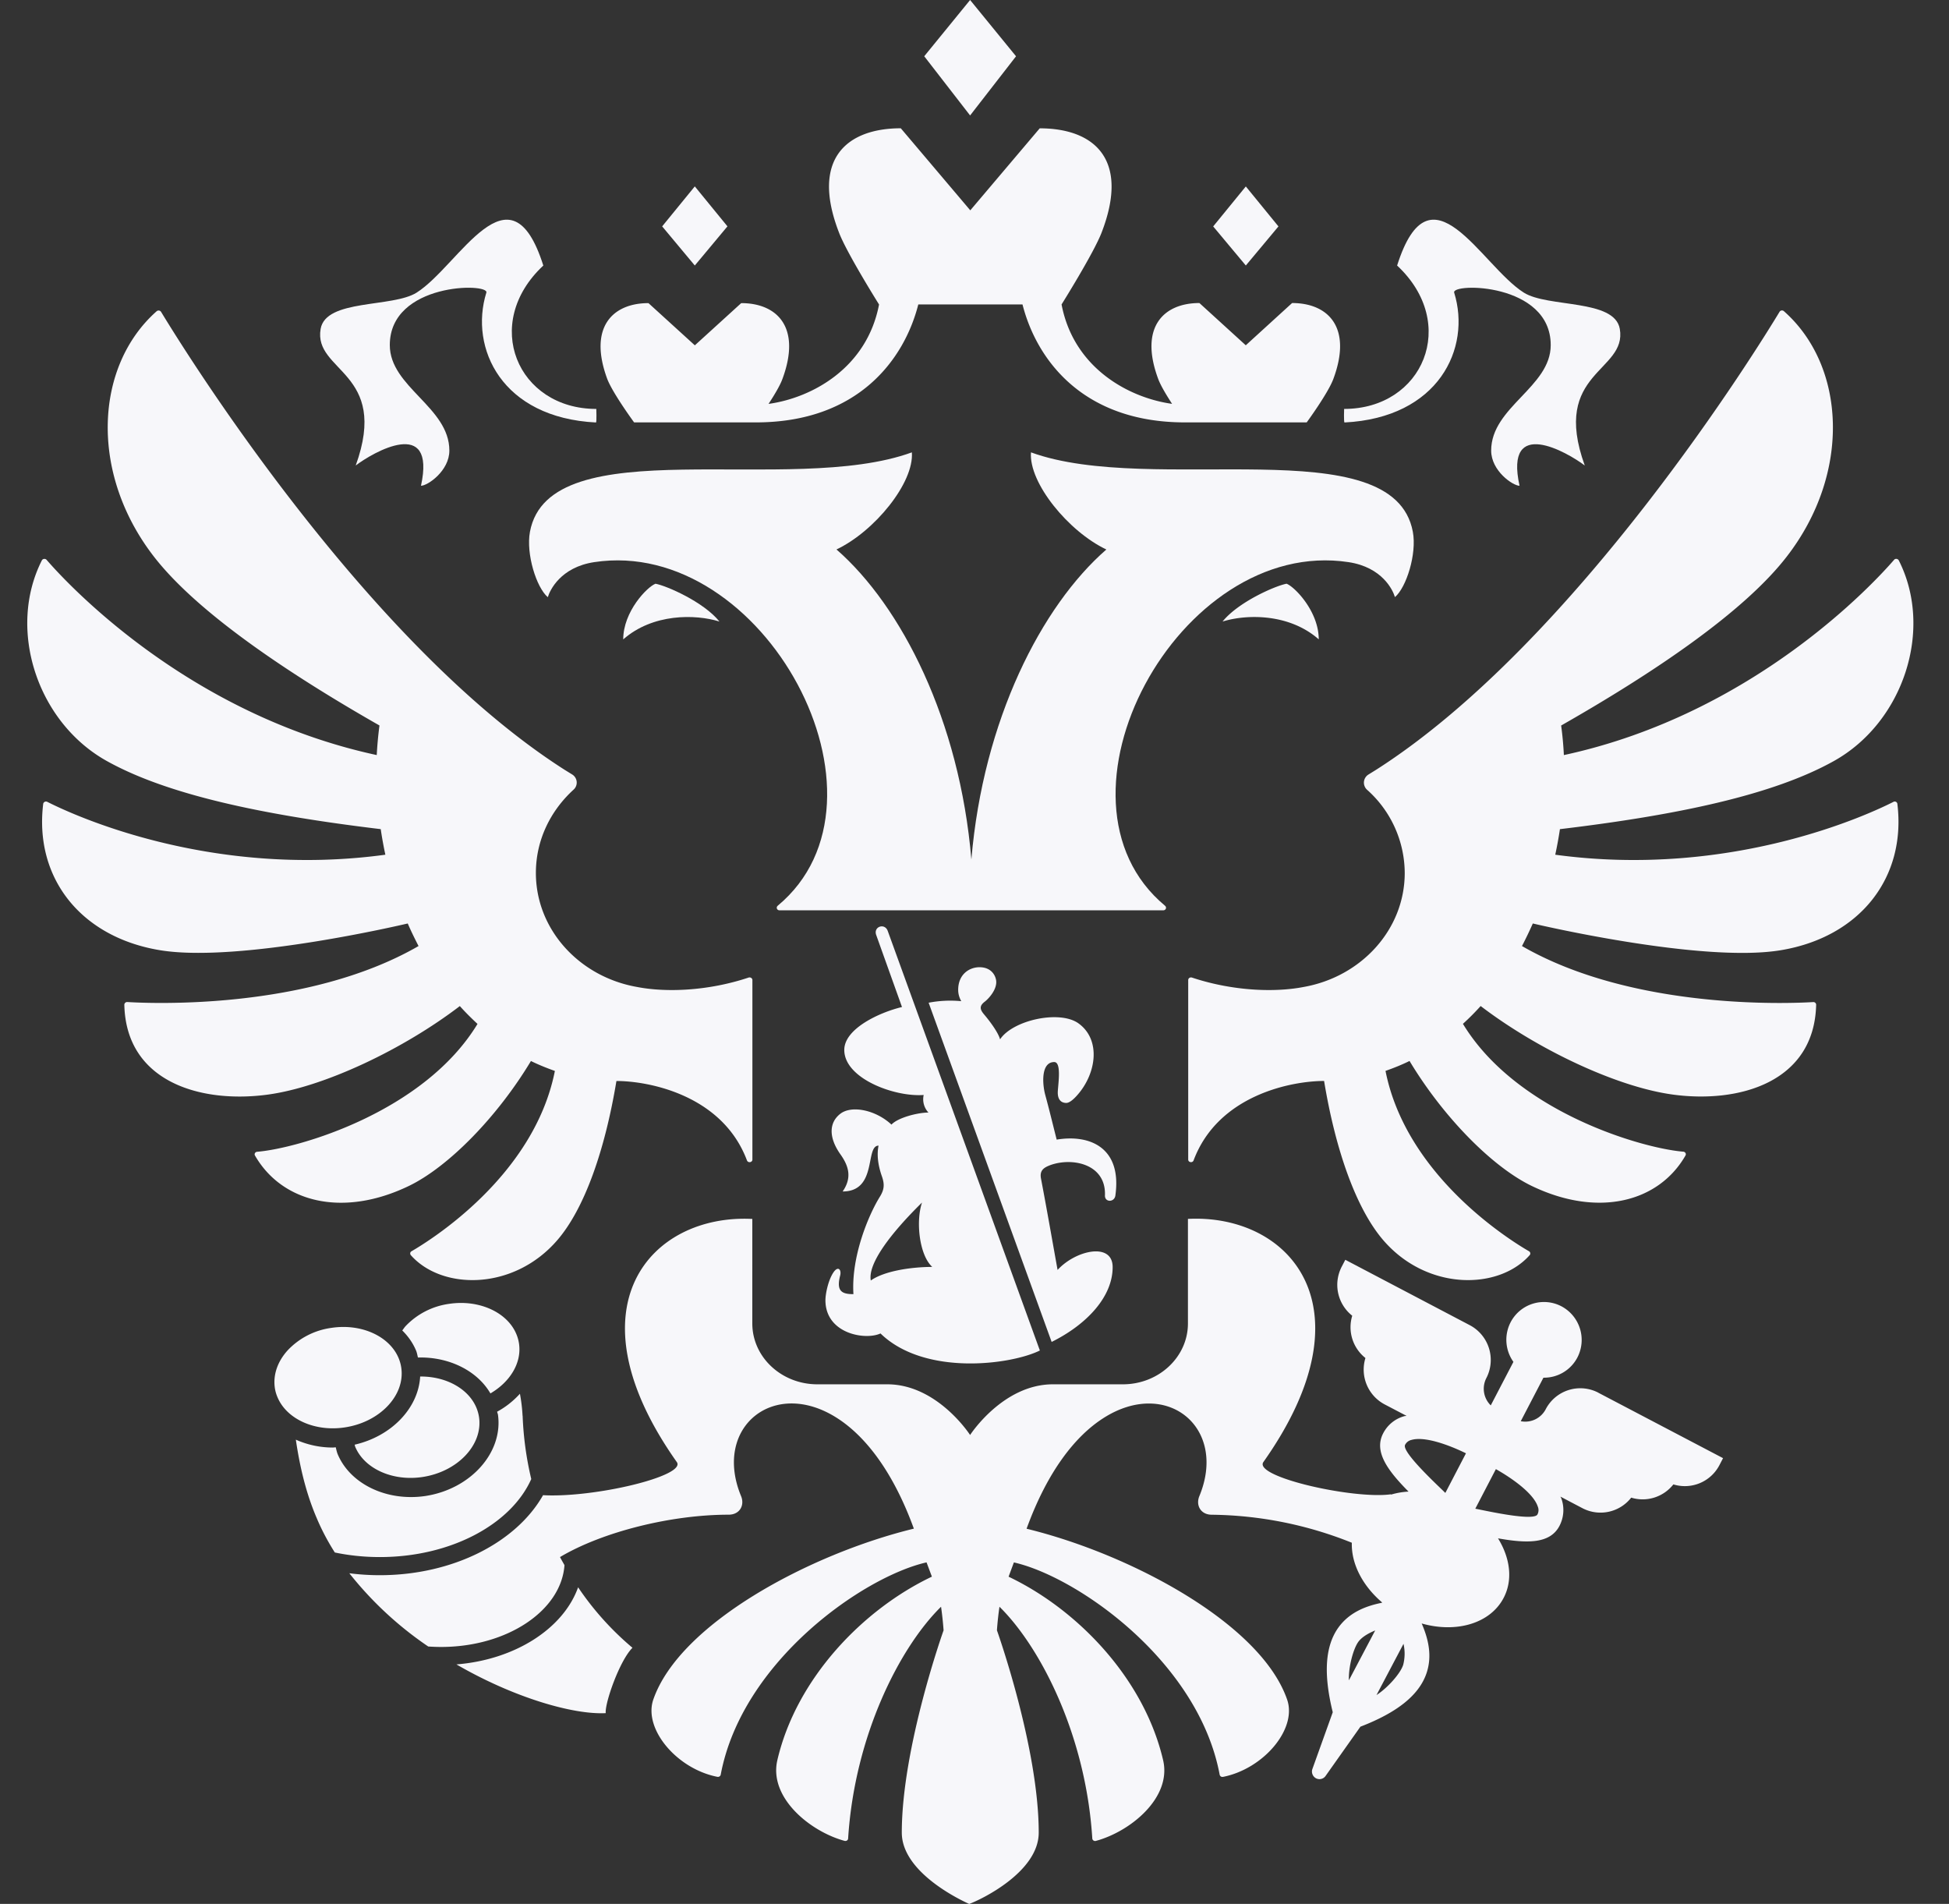 <svg width="43" height="42" viewBox="0 0 43 42" fill="none" xmlns="http://www.w3.org/2000/svg"><rect x="0" y="0" width="43" height="42" fill="#333333" stroke="none"/><g clip-path="url(#clip0_7194_8117)" fill="#F7F7FA"><path d="M8.854 30.178a.874.874 0 00-.06-.219c-.203-.485-.826-.766-1.482-.666a1.627 1.627 0 00-.964.494c-.222.244-.323.533-.286.817v.002c.01.075.03.147.06.216.203.487.828.766 1.482.667.772-.114 1.334-.702 1.25-1.31z"/><path d="M10.57 31.272a.878.878 0 00-.06-.219c-.178-.424-.678-.692-1.24-.687-.039.696-.63 1.317-1.446 1.504.005.015.007.03.013.046.202.485.828.766 1.483.667.773-.116 1.332-.704 1.25-1.311zm.882-1.624a.878.878 0 00-.06-.218c-.202-.485-.828-.766-1.483-.667a1.63 1.63 0 00-.963.494c-.027.03-.047.063-.071.093.13.128.235.277.305.445.02.048.028.101.041.152.68-.019 1.305.287 1.599.792.427-.25.69-.664.632-1.09zm17.644-15.543c-.65-.573-1.586-.56-2.123-.394.351-.435 1.17-.79 1.412-.834.183.07.71.614.71 1.228z"/><path d="M31.171 11.732c-.427-2.3-5.747-.777-8.425-1.753-.052.671.825 1.745 1.663 2.143-1.433 1.248-2.718 3.764-2.978 6.839-.259-3.075-1.544-5.59-2.976-6.84.838-.397 1.714-1.47 1.663-2.142-2.678.978-7.998-.546-8.426 1.753-.09.486.142 1.228.394 1.442.046-.154.28-.659 1.022-.773 3.746-.57 6.875 5.234 4.05 7.58-.042.035-.018.101.04.101h8.466c.059 0 .083-.066.04-.101-2.825-2.347.303-8.15 4.05-7.58.743.113.977.617 1.022.771.252-.212.486-.954.395-1.44zm.912-5.277c-.067-.218 2.13-.223 2.13 1.158 0 .927-1.314 1.365-1.314 2.327 0 .447.479.776.626.776-.34-1.542 1.06-.736 1.439-.447-.752-2.075.939-2.062.773-3.014-.116-.664-1.585-.464-2.118-.8-.943-.597-2.06-2.92-2.795-.597 1.372 1.279.574 3.163-1.169 3.163 0 0-.01.276.007.299 2.077-.103 2.802-1.637 2.421-2.865zM7.848 10.269c.378-.289 1.777-1.097 1.44.447.146 0 .626-.328.626-.776 0-.96-1.314-1.4-1.314-2.327 0-1.382 2.197-1.376 2.13-1.158-.38 1.228.344 2.762 2.42 2.865.016-.022.006-.299.006-.299-1.741 0-2.54-1.884-1.169-3.163-.736-2.323-1.852 0-2.795.597-.533.336-2.002.136-2.118.8-.165.952 1.525.939.774 3.014z"/><path d="M13.75 14.105c.651-.573 1.587-.56 2.123-.394-.35-.435-1.17-.79-1.411-.834-.185.07-.712.614-.712 1.228zm8.666-12.864L21.403 0l-1.012 1.241 1.012 1.306 1.014-1.306zm5.79 3.754l-.72-.882-.72.882.72.862.72-.862zM16.05 4.994l-.721-.882-.72.882.72.863.72-.863z"/><path d="M13.99 9.318h2.687c2.26 0 3.276-1.394 3.583-2.602h2.299c.307 1.208 1.322 2.602 3.583 2.602h2.687s.47-.64.588-.958c.425-1.142-.118-1.675-.91-1.675l-1.022.932-1.023-.932c-.791 0-1.334.533-.909 1.675.054.146.183.36.306.549-.953-.132-2.171-.788-2.438-2.193 0 0 .704-1.124.881-1.58.635-1.636-.175-2.305-1.363-2.305L21.407 4.64l-1.533-1.81c-1.186 0-1.997.67-1.361 2.307.175.455.881 1.58.881 1.58-.268 1.405-1.484 2.061-2.438 2.193.124-.188.253-.403.306-.549.424-1.142-.117-1.674-.909-1.674l-1.023.931-1.023-.931c-.791 0-1.332.532-.909 1.674.122.317.592.957.592.957zm27.783 8.372c-.518.263-3.561 1.695-7.46 1.165.04-.186.075-.374.103-.564 2.594-.31 4.704-.753 6.048-1.505 1.532-.857 2.2-2.902 1.428-4.424-.02-.038-.076-.046-.103-.013-.424.49-3.088 3.403-7.286 4.308a7.607 7.607 0 00-.06-.652c2.039-1.162 4.03-2.5 4.977-3.726 1.433-1.85 1.301-4.211-.062-5.414a.064.064 0 00-.051-.016.062.062 0 00-.046.03c-.431.715-4.468 7.272-8.901 10.103l-.163.101a.211.211 0 00-.033.342 2.47 2.47 0 01.828 1.832c0 1.25-.96 2.29-2.227 2.515-.645.126-1.574.09-2.468-.207-.04-.012-.082.014-.082.055v3.96c0 .064.096.08.119.018.542-1.446 2.168-1.752 2.879-1.752.255 1.545.713 2.824 1.306 3.513.966 1.12 2.545 1.104 3.23.329a.053.053 0 00.012-.047.055.055 0 00-.03-.04c-.401-.232-2.703-1.651-3.163-3.977.182-.064.36-.135.53-.219.742 1.235 1.823 2.335 2.694 2.756 1.462.705 2.801.362 3.394-.67.022-.037-.005-.081-.048-.085-.904-.072-3.68-.871-4.862-2.82a5.37 5.37 0 00.391-.393c1.237.945 2.985 1.782 4.237 1.953 1.464.2 3.124-.27 3.165-1.98a.06.06 0 00-.066-.06c-.52.031-3.967.181-6.424-1.236a9.13 9.13 0 00.239-.498s3.712.882 5.47.59c1.747-.29 2.771-1.6 2.573-3.227-.003-.042-.05-.066-.087-.046zM8.996 20.372c.073.17.154.334.238.498-2.455 1.417-5.902 1.267-6.424 1.235a.062.062 0 00-.067.061c.04 1.712 1.7 2.18 3.165 1.981 1.252-.17 3-1.007 4.237-1.953.124.139.255.268.39.394-1.182 1.948-3.957 2.747-4.861 2.82-.044.003-.07.049-.048.084.594 1.032 1.932 1.375 3.395.67.87-.42 1.95-1.52 2.693-2.756.17.084.348.155.528.219-.46 2.326-2.761 3.745-3.163 3.978a.053.053 0 00-.028.04.057.057 0 00.013.046c.684.774 2.263.79 3.23-.329.595-.688 1.05-1.968 1.306-3.513.712 0 2.337.308 2.88 1.752.024.061.12.046.12-.019v-3.96c0-.04-.042-.067-.083-.055-.892.298-1.823.333-2.466.207-1.269-.224-2.228-1.265-2.228-2.515 0-.72.318-1.367.828-1.834a.21.21 0 00-.032-.341l-.165-.102c-4.43-2.828-8.464-9.381-8.9-10.1a.066.066 0 00-.098-.014c-1.362 1.204-1.493 3.564-.06 5.413.948 1.224 2.938 2.563 4.976 3.725a8.47 8.47 0 00-.06.653c-4.193-.905-6.856-3.812-7.284-4.307-.029-.032-.086-.026-.105.013-.77 1.522-.102 3.567 1.43 4.423 1.343.75 3.452 1.193 6.047 1.505.028.19.062.378.102.564-3.894.53-6.935-.9-7.458-1.166-.04-.02-.086.005-.091.046-.198 1.629.825 2.936 2.573 3.226 1.758.292 5.47-.589 5.47-.589zm14.17 5.333c.482-.179 1.238-.034 1.212.665-.007.159.215.159.231-.004.144-1.047-.56-1.348-1.296-1.226-.091-.36-.167-.675-.252-.986-.068-.252-.093-.725.198-.725.157 0 .093.44.08.63-.013.166.046.267.18.272.084.003.189-.104.252-.176.422-.479.52-1.22.025-1.578-.413-.3-1.448-.076-1.732.351-.043-.161-.248-.427-.347-.543-.096-.113-.12-.19.012-.29.062-.047.251-.235.251-.43 0-.115-.088-.328-.37-.328-.223 0-.47.155-.47.5 0 .077.018.16.068.249a2.532 2.532 0 00-.72.034l2.714 7.483c.776-.385 1.346-.995 1.346-1.65 0-.558-.818-.374-1.215.062-.127-.707-.241-1.36-.365-2.011-.036-.18.055-.244.198-.299zm-3.582-5.173c-.068-.175-.315-.091-.254.09l.57 1.593c-.488.116-1.273.474-1.273.947 0 .63 1.11 1.042 1.752.993a.429.429 0 00.105.388c-.232 0-.672.11-.816.266-.34-.319-.874-.434-1.127-.24-.254.196-.262.526.004.9.184.26.254.515.046.815.774 0 .49-1.011.792-1.011-.04.195-.015.423.073.674.059.168.059.286-.041.448-.25.401-.639 1.322-.586 2.154-.254 0-.383-.063-.293-.411.033-.13-.047-.223-.152-.063-.116.177-.173.477-.173.607 0 .741.879.89 1.215.734.971.944 2.878.692 3.516.376l-3.358-9.26zm-.372 7.716c-.07-.38.46-1.062 1.13-1.72-.143.428-.055 1.166.226 1.42-.487.002-1.065.094-1.356.3zm-11.825 6c.315.066.649.101.994.101 1.567 0 2.897-.725 3.34-1.721a7.188 7.188 0 01-.19-1.388c0-.003 0-.006-.002-.01a3.69 3.69 0 00-.058-.484c-.14.154-.308.291-.503.396.005.025.015.046.019.07.114.836-.606 1.638-1.603 1.79a2.125 2.125 0 01-.32.023c-.722 0-1.372-.368-1.614-.946-.02-.048-.029-.1-.043-.151-.02 0-.041.005-.062.005a2 2 0 01-.818-.174c.088.603.228 1.19.46 1.729.112.267.247.52.4.76zm5.368.767c-.324.908-1.386 1.598-2.685 1.702 1.277.74 2.583 1.112 3.294 1.075-.023-.219.306-1.16.59-1.442a6.44 6.44 0 01-1.2-1.335z"/><path d="M35.264 30.723a.86.86 0 00-1.162.366.51.51 0 01-.55.263l.5-.96a.83.83 0 00.749-.445.84.84 0 00-.352-1.13.83.83 0 00-1.122.354.84.84 0 00.063.872l-.5.96a.514.514 0 01-.098-.601.868.868 0 00-.364-1.168l-2.747-1.443-.08.154a.868.868 0 00.233 1.08.867.867 0 00.291.933.868.868 0 00.422 1.022l.485.254c-.015.004-.032.002-.046.006a.743.743 0 00-.47.38c-.21.403.1.82.56 1.285a1.624 1.624 0 00-.386.066l-.002-.007c-.813.115-3.031-.38-2.816-.709 2.43-3.435.571-5.48-1.663-5.366v2.307c0 .74-.643 1.342-1.436 1.342H23.23c-1.106 0-1.827 1.118-1.827 1.118s-.72-1.118-1.827-1.118h-1.543c-.792 0-1.435-.601-1.435-1.342V26.89c-2.234-.114-4.095 1.93-1.664 5.366.203.308-1.83.79-2.953.728-.586 1.035-1.98 1.765-3.603 1.765-.228 0-.453-.015-.671-.043a7.795 7.795 0 001.741 1.616c.092.006.187.01.282.01 1.46 0 2.653-.802 2.724-1.805-.033-.059-.067-.117-.099-.178.932-.554 2.443-.935 3.721-.935.244 0 .358-.207.274-.41-.627-1.518.723-2.616 2.118-1.722.61.39 1.228 1.159 1.694 2.44-2.292.558-5.167 2.093-5.748 3.769-.224.646.515 1.53 1.414 1.706a.062.062 0 00.073-.048c.47-2.502 3.148-4.367 4.541-4.683l.118.315c-1.517.721-2.99 2.242-3.41 4.05-.191.828.727 1.574 1.485 1.779.038.01.076-.017.077-.053.145-2.287 1.15-4.229 2.05-5.112.025.173.043.346.056.52 0 0-.922 2.58-.922 4.463 0 .876 1.296 1.488 1.487 1.573.239-.085 1.534-.697 1.534-1.573 0-1.883-.922-4.463-.922-4.463.012-.174.031-.348.056-.52.899.883 1.905 2.825 2.048 5.112.002.036.04.064.077.054.76-.204 1.678-.95 1.486-1.779-.421-1.807-1.892-3.328-3.41-4.05l.117-.315c1.395.316 4.072 2.181 4.54 4.683a.07.07 0 00.027.04c.014.008.03.01.047.008.898-.178 1.64-1.06 1.414-1.706-.58-1.676-3.457-3.21-5.748-3.768.466-1.282 1.084-2.05 1.694-2.44 1.396-.895 2.745.204 2.118 1.72-.084.204.03.411.274.411a8.52 8.52 0 013.09.618c-.015.456.23.94.66 1.31l.008.012.001.001c-.38.075-.73.223-.963.544-.296.41-.336 1.024-.127 1.872l-.452 1.26a.17.17 0 00.082.197c.07.037.158.019.207-.045l.773-1.093c.81-.312 1.29-.694 1.456-1.172.13-.375.051-.748-.104-1.105.758.216 1.512.005 1.809-.566.209-.4.14-.884-.125-1.312.632.112 1.145.127 1.355-.273a.755.755 0 00.043-.605c-.005-.014-.015-.028-.02-.042l.485.255a.86.86 0 001.076-.233c.34.105.71-.012.93-.292a.86.86 0 001.016-.425l.08-.154-2.751-1.443zm-5.504 6.345c-.01-.297.096-.692.208-.849.081-.111.233-.194.372-.251l-.58 1.1zm1.194-.33c-.063.183-.335.494-.585.655l.596-1.13a.98.98 0 01-.01.475zm.934-3.804l-.076-.074c-.264-.254-.885-.849-.812-.987a.208.208 0 01.14-.108c.294-.086.832.113 1.203.295l-.455.874zm2.032.475c-.072.138-.913-.033-1.271-.107l-.1-.02.454-.873c.358.202.827.532.924.825a.202.202 0 01-.007.175z"/></g><defs><clipPath id="clip0_7194_8117"><path fill="#fff" d="M0 0h42.808v42H0z"/></clipPath></defs></svg>